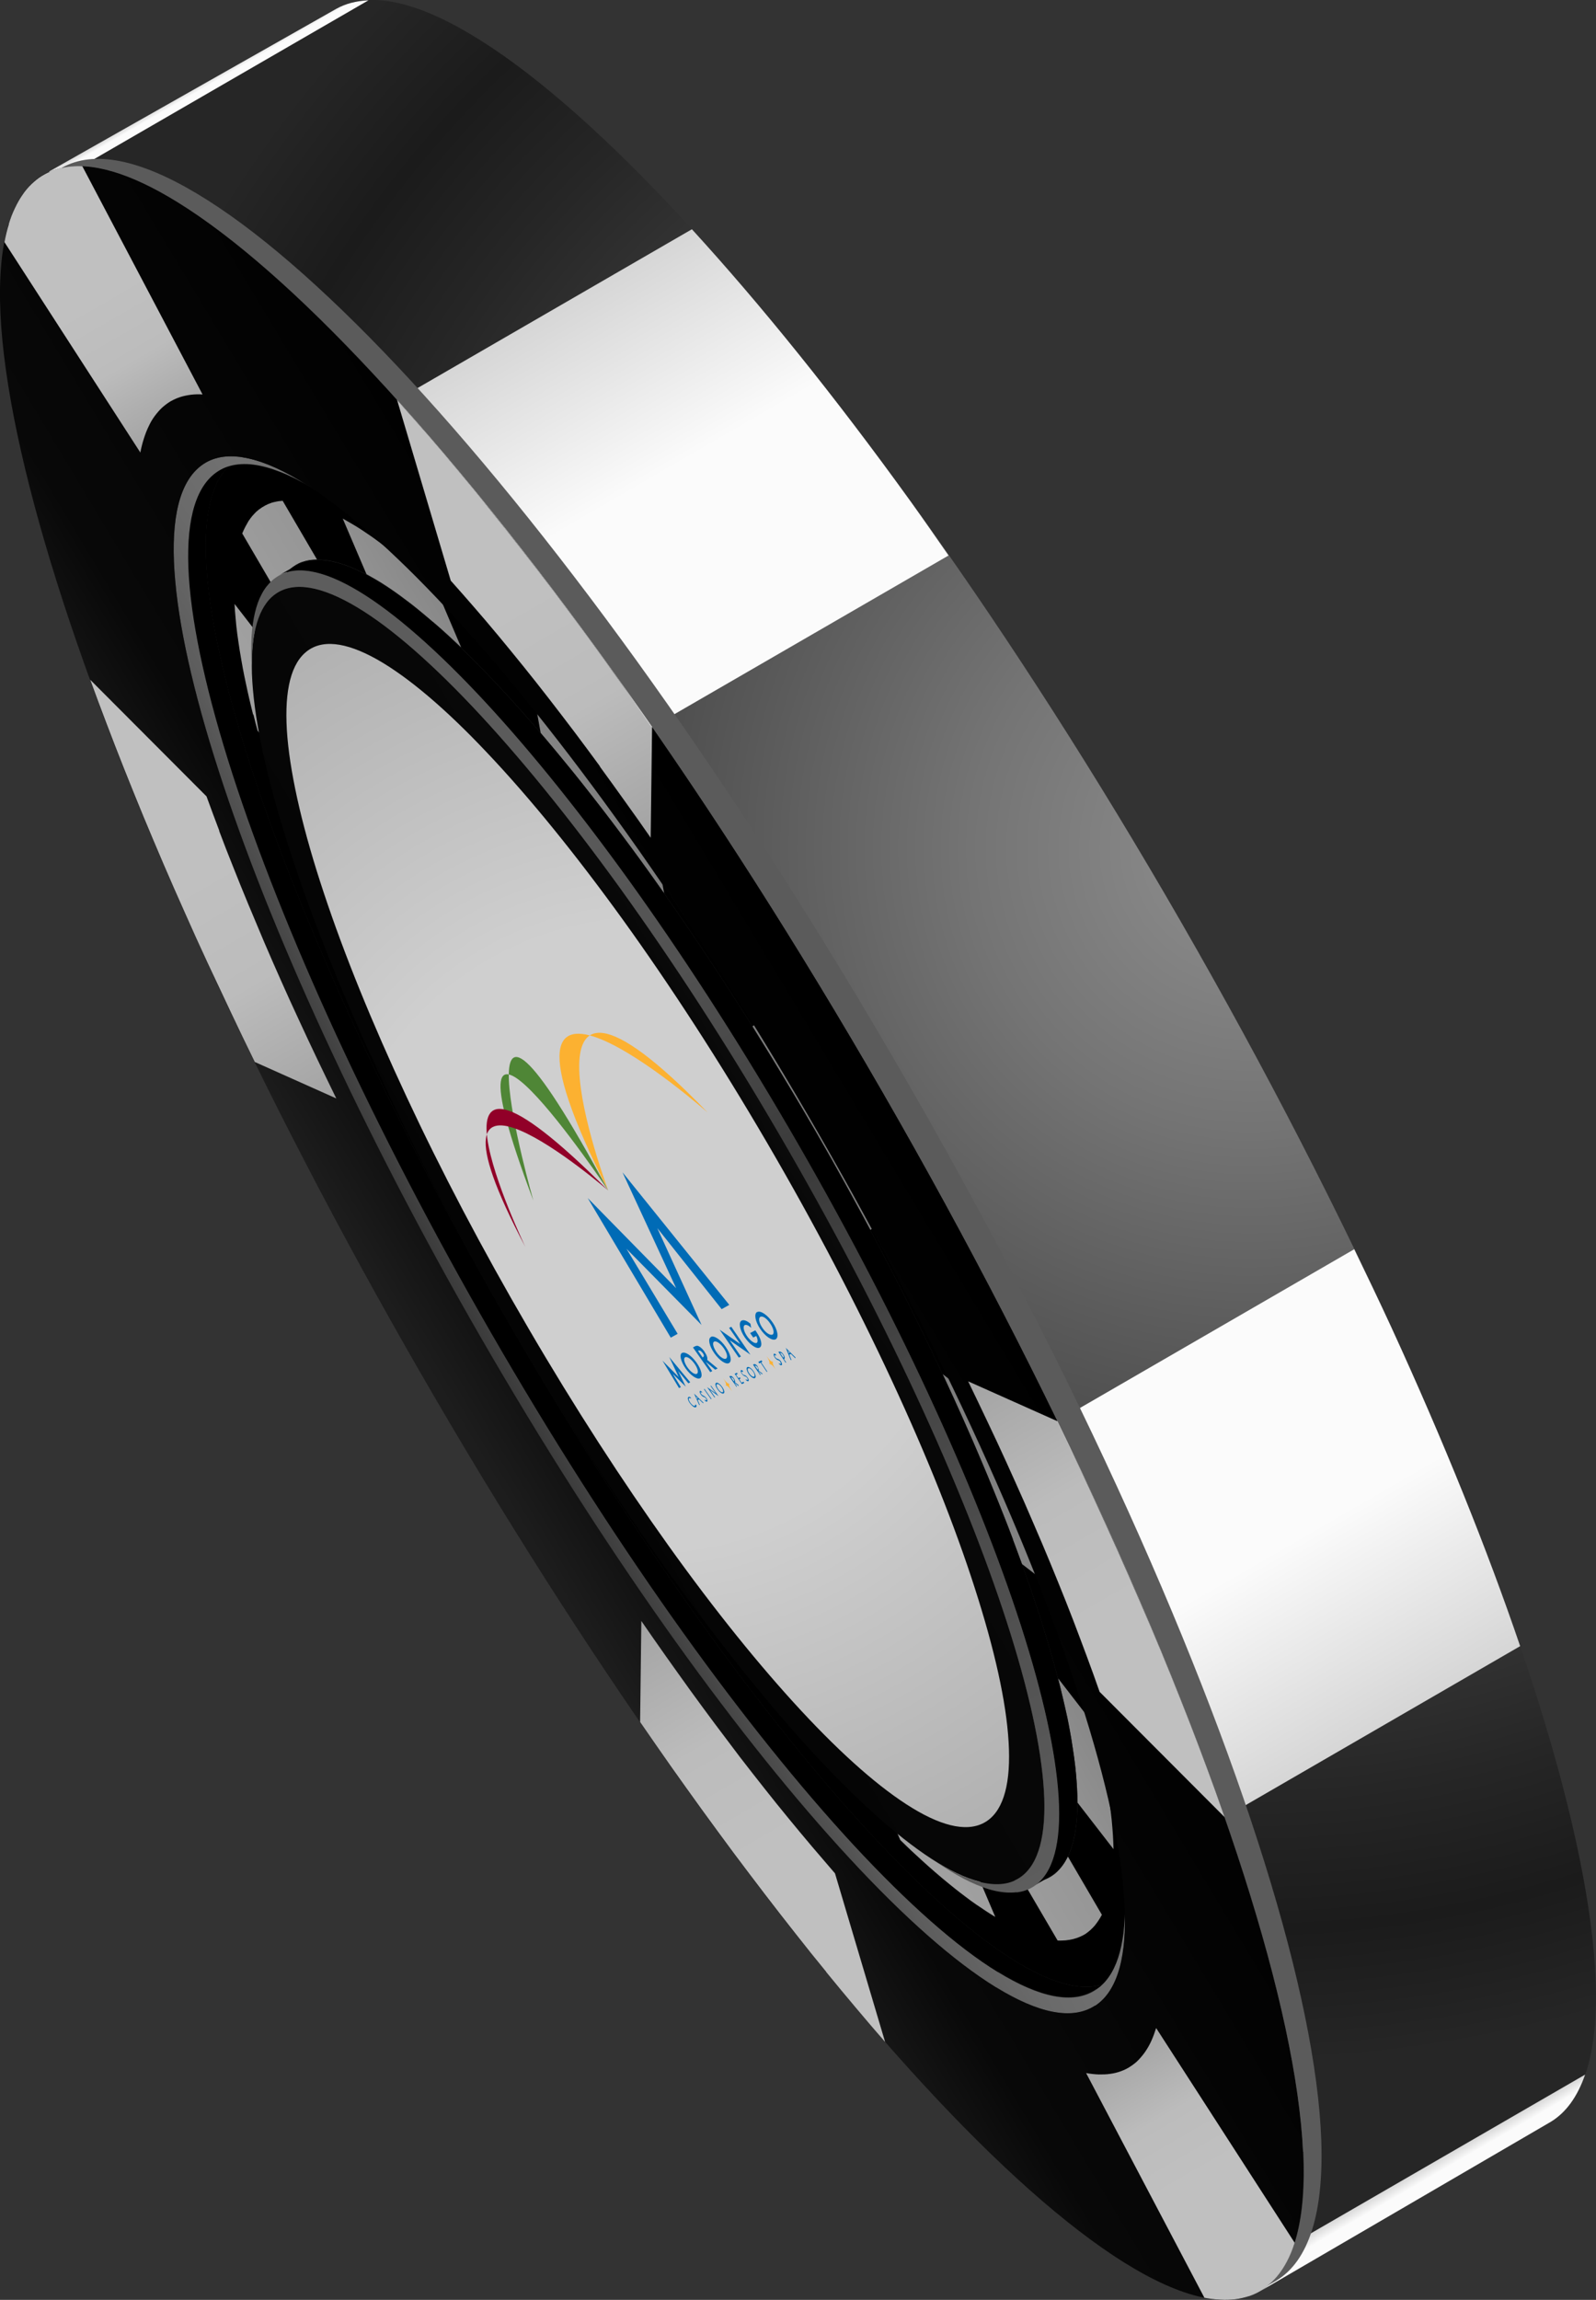 <?xml version="1.0" encoding="UTF-8"?><svg xmlns="http://www.w3.org/2000/svg" xmlns:xlink="http://www.w3.org/1999/xlink" viewBox="0 0 104.17 150.08"><rect x="0" y="0" width="104.17" height="150.08" fill="#333333" stroke="none"/><defs><style>.cls-1{fill:#fcb131;}.cls-2{fill:url(#radial-gradient-2);}.cls-3{fill:url(#linear-gradient-8);}.cls-4{fill:url(#linear-gradient-7);}.cls-5{fill:url(#linear-gradient-5);}.cls-6{fill:url(#linear-gradient-6);}.cls-7{fill:url(#linear-gradient-9);}.cls-8{fill:url(#linear-gradient-4);}.cls-9{fill:url(#linear-gradient-3);}.cls-10{fill:url(#linear-gradient-2);}.cls-11{fill:url(#radial-gradient);}.cls-12{fill:url(#linear-gradient);}.cls-13{isolation:isolate;}.cls-14{fill:#006bb6;}.cls-15{fill:#5b5b5b;mix-blend-mode:screen;}.cls-16{fill:url(#linear-gradient-10);}.cls-17{fill:url(#linear-gradient-11);}.cls-18{fill:url(#linear-gradient-12);}.cls-19{fill:url(#linear-gradient-13);}.cls-20{fill:url(#linear-gradient-19);}.cls-21{fill:url(#linear-gradient-14);}.cls-22{fill:url(#linear-gradient-21);}.cls-23{fill:url(#linear-gradient-20);}.cls-24{fill:url(#linear-gradient-22);}.cls-25{fill:url(#linear-gradient-23);}.cls-26{fill:url(#linear-gradient-25);}.cls-27{fill:url(#linear-gradient-15);}.cls-28{fill:url(#linear-gradient-16);}.cls-29{fill:url(#linear-gradient-17);}.cls-30{fill:url(#linear-gradient-18);}.cls-31{fill:url(#linear-gradient-27);}.cls-32{fill:url(#linear-gradient-24);}.cls-33{fill:url(#linear-gradient-26);}.cls-34{fill:#910028;}.cls-35{fill:#4f8636;}</style><linearGradient id="linear-gradient" x1="-2205.45" y1="-2670.64" x2="-2205.45" y2="-2645.55" gradientTransform="translate(-1151.88 3319.9) rotate(59.94)" gradientUnits="userSpaceOnUse"><stop offset="0" stop-color="#000"/><stop offset="1" stop-color="#000"/></linearGradient><linearGradient id="linear-gradient-2" x1="-2257.25" y1="2098.93" x2="-2257.25" y2="2122.54" gradientTransform="translate(-677.97 3046.39) rotate(59.94) scale(1 -1)" gradientUnits="userSpaceOnUse"><stop offset="0" stop-color="#a3a3a3"/><stop offset=".33" stop-color="#9f9f9f"/><stop offset=".61" stop-color="#959595"/><stop offset=".87" stop-color="#848484"/><stop offset="1" stop-color="#787878"/></linearGradient><linearGradient id="linear-gradient-3" x1="-2251.01" y1="2098.93" x2="-2251.01" y2="2122.54" xlink:href="#linear-gradient-2"/><linearGradient id="linear-gradient-4" x1="-2232.65" y1="2098.92" x2="-2232.65" y2="2122.54" xlink:href="#linear-gradient-2"/><linearGradient id="linear-gradient-5" x1="-2206.9" y1="2098.93" x2="-2206.9" y2="2122.54" xlink:href="#linear-gradient-2"/><linearGradient id="linear-gradient-6" x1="-2180.92" y1="2098.93" x2="-2180.92" y2="2122.54" xlink:href="#linear-gradient-2"/><linearGradient id="linear-gradient-7" x1="-2161.97" y1="2098.93" x2="-2161.97" y2="2122.54" xlink:href="#linear-gradient-2"/><linearGradient id="linear-gradient-8" x1="-2154.84" y1="2098.93" x2="-2154.84" y2="2122.54" xlink:href="#linear-gradient-2"/><linearGradient id="linear-gradient-9" x1="-2161.91" y1="2098.93" x2="-2161.91" y2="2122.54" xlink:href="#linear-gradient-2"/><linearGradient id="linear-gradient-10" x1="-2180.29" y1="2098.93" x2="-2180.29" y2="2122.54" xlink:href="#linear-gradient-2"/><linearGradient id="linear-gradient-11" x1="-2205.33" y1="2098.93" x2="-2205.33" y2="2122.54" xlink:href="#linear-gradient-2"/><linearGradient id="linear-gradient-12" x1="-2230.56" y1="2098.93" x2="-2230.56" y2="2122.53" xlink:href="#linear-gradient-2"/><linearGradient id="linear-gradient-13" x1="-2249.52" y1="2098.93" x2="-2249.52" y2="2122.54" xlink:href="#linear-gradient-2"/><linearGradient id="linear-gradient-14" x1="-2205.45" y1="-2669.12" x2="-2205.45" y2="-2643.33" gradientTransform="translate(-1151.88 3319.9) rotate(59.94)" gradientUnits="userSpaceOnUse"><stop offset="0" stop-color="#757575"/><stop offset=".41" stop-color="#727272"/><stop offset=".61" stop-color="#6a6a6a"/><stop offset=".78" stop-color="#5d5d5d"/><stop offset=".91" stop-color="#4a4a4a"/><stop offset="1" stop-color="#3b3b3b"/></linearGradient><linearGradient id="linear-gradient-15" x1="-2205.59" y1="-2674.55" x2="-2205.32" y2="-2638.8" gradientTransform="translate(-1151.88 3319.9) rotate(59.94)" gradientUnits="userSpaceOnUse"><stop offset="0" stop-color="#1d1d1d"/><stop offset=".25" stop-color="#080808"/><stop offset=".76" stop-color="#050505"/><stop offset="1" stop-color="#000"/></linearGradient><linearGradient id="linear-gradient-16" x1="-2255.47" y1="2112.48" x2="-2156.76" y2="2112.48" gradientTransform="translate(-677.97 3046.39) rotate(59.94) scale(1 -1)" gradientUnits="userSpaceOnUse"><stop offset="0" stop-color="#5d5d5d"/><stop offset=".24" stop-color="#5a5a5a"/><stop offset=".36" stop-color="#525252"/><stop offset=".45" stop-color="#454545"/><stop offset=".5" stop-color="#3b3b3b"/><stop offset=".81" stop-color="#4e4e4e"/><stop offset="1" stop-color="#5d5d5d"/></linearGradient><radialGradient id="radial-gradient" cx="-2208.27" cy="2155.62" fx="-2208.27" fy="2155.62" r="79.27" gradientTransform="translate(-677.97 3046.39) rotate(59.94) scale(1 -1)" gradientUnits="userSpaceOnUse"><stop offset="0" stop-color="#8f8f8f"/><stop offset=".23" stop-color="#747474"/><stop offset=".71" stop-color="#2f2f2f"/><stop offset=".78" stop-color="#262626"/><stop offset=".89" stop-color="#1b1b1b"/><stop offset="1" stop-color="#262626"/></radialGradient><linearGradient id="linear-gradient-17" x1="-2205.73" y1="-2673.72" x2="-2205.2" y2="-2639.31" gradientTransform="translate(-1151.88 3319.9) rotate(59.94)" gradientUnits="userSpaceOnUse"><stop offset="0" stop-color="#000"/><stop offset=".75" stop-color="#080808"/><stop offset="1" stop-color="#1d1d1d"/></linearGradient><radialGradient id="radial-gradient-2" cx="-2206.11" cy="2108.94" fx="-2206.11" fy="2108.94" r="44.3" gradientTransform="translate(-677.97 3046.39) rotate(59.94) scale(1 -1)" gradientUnits="userSpaceOnUse"><stop offset=".46" stop-color="#cfcfcf"/><stop offset="1" stop-color="#b1b1b1"/></radialGradient><linearGradient id="linear-gradient-18" x1="-2285.78" y1="2108.51" x2="-2266.93" y2="2108.51" gradientTransform="translate(-677.97 3046.39) rotate(59.94) scale(1 -1)" gradientUnits="userSpaceOnUse"><stop offset=".46" stop-color="silver"/><stop offset=".71" stop-color="#bcbcbc"/><stop offset="1" stop-color="#a3a3a3"/></linearGradient><linearGradient id="linear-gradient-19" x1="-2261.5" y1="2122.52" x2="-2228.49" y2="2122.52" xlink:href="#linear-gradient-18"/><linearGradient id="linear-gradient-20" x1="-2187.42" y1="2122.79" x2="-2154.42" y2="2122.79" gradientTransform="translate(-677.97 3046.39) rotate(59.94) scale(1 -1)" gradientUnits="userSpaceOnUse"><stop offset="0" stop-color="#a3a3a3"/><stop offset=".29" stop-color="#bcbcbc"/><stop offset=".54" stop-color="silver"/></linearGradient><linearGradient id="linear-gradient-21" x1="-2144.74" y1="2109.12" x2="-2126.48" y2="2109.12" xlink:href="#linear-gradient-20"/><linearGradient id="linear-gradient-22" x1="-2184.56" y1="2095.64" x2="-2152.81" y2="2095.64" xlink:href="#linear-gradient-20"/><linearGradient id="linear-gradient-23" x1="-2255.77" y1="2095.39" x2="-2224.07" y2="2095.39" xlink:href="#linear-gradient-18"/><linearGradient id="linear-gradient-24" x1="-2182.25" y1="2135.46" x2="-2154.42" y2="2135.46" gradientTransform="translate(-677.97 3046.39) rotate(59.94) scale(1 -1)" gradientUnits="userSpaceOnUse"><stop offset=".52" stop-color="#fbfbfb"/><stop offset="1" stop-color="#d6d6d6"/></linearGradient><linearGradient id="linear-gradient-25" x1="-2261.5" y1="2135.13" x2="-2234.68" y2="2135.13" gradientTransform="translate(-677.97 3046.39) rotate(59.94) scale(1 -1)" gradientUnits="userSpaceOnUse"><stop offset="0" stop-color="#d6d6d6"/><stop offset=".48" stop-color="#fbfbfb"/></linearGradient><linearGradient id="linear-gradient-26" x1="-2285.78" y1="2121.72" x2="-2285.01" y2="2121.72" xlink:href="#linear-gradient-25"/><linearGradient id="linear-gradient-27" x1="-2128.09" y1="2121.79" x2="-2126.48" y2="2121.79" xlink:href="#linear-gradient-25"/></defs><g class="cls-13"><g id="Layer_2"><g id="Layer_4"><path class="cls-12" d="M72.65,129.18c1.48-.96,2.08-3.27,1.89-6.64-.18-3.38-1.16-7.82-2.82-13.01-1.67-5.21-4.04-11.18-7.01-17.58-2.97-6.41-6.54-13.26-10.6-20.21-4.06-6.95-8.22-13.33-12.25-18.92-4.03-5.57-7.92-10.34-11.48-14.08-3.54-3.73-6.74-6.43-9.38-7.89-2.63-1.45-4.71-1.67-6.03-.46-1.32,1.21-1.76,3.74-1.45,7.25.31,3.5,1.38,7.99,3.1,13.16,1.71,5.15,4.08,10.99,6.99,17.2,2.9,6.2,6.36,12.8,10.27,19.49,3.91,6.69,7.91,12.87,11.8,18.3,3.9,5.45,7.7,10.17,11.2,13.94,3.51,3.78,6.71,6.61,9.41,8.26,2.71,1.66,4.9,2.13,6.37,1.17ZM68.68,122.37c-1.26.84-3.14.45-5.47-.97-2.32-1.41-5.08-3.85-8.11-7.1-3.02-3.25-6.3-7.32-9.67-12.03-3.37-4.7-6.82-10.03-10.2-15.82-3.38-5.79-6.36-11.49-8.87-16.85-2.51-5.37-4.55-10.41-6.03-14.85-1.48-4.46-2.4-8.33-2.66-11.34-.26-3.02.13-5.19,1.28-6.22,1.15-1.04,2.95-.83,5.22.44,2.28,1.27,5.04,3.61,8.09,6.83,3.06,3.23,6.42,7.34,9.88,12.14,3.47,4.81,7.04,10.3,10.53,16.28,3.49,5.98,6.56,11.86,9.12,17.38,2.56,5.51,4.6,10.64,6.05,15.13,1.44,4.48,2.29,8.31,2.45,11.23.17,2.91-.34,4.92-1.61,5.76Z"/><path class="cls-10" d="M20.18,36.55c-.16.03-.32.07-.46.12-.15.05-.29.12-.42.2-.13.08-.26.17-.38.28-.1.09-.19.18-.27.29-.09.1-.17.22-.24.34-.07.12-.14.25-.21.38-.06.13-.12.28-.18.43l-2.21-3.78c.06-.14.12-.28.19-.41.07-.13.14-.26.21-.38.08-.12.16-.23.24-.33.09-.1.18-.2.27-.29.12-.11.24-.2.38-.29.13-.08.27-.16.41-.22.14-.06.29-.11.45-.14.16-.04.32-.06.49-.07l2.24,3.83c-.17,0-.34.02-.5.04Z"/><path class="cls-9" d="M28.24,40.57c-.3-.26-.6-.51-.89-.75-.29-.24-.58-.47-.87-.68-.23-.18-.46-.34-.68-.5-.22-.16-.44-.3-.65-.44-.21-.14-.42-.27-.63-.39-.2-.12-.41-.23-.6-.34l-1.55-3.63c.2.11.4.23.61.35.21.12.41.25.63.39.21.14.43.29.65.44.22.16.45.32.68.5.29.21.57.44.87.67.29.23.59.48.89.73.3.26.6.52.91.8.31.28.62.56.93.86l1.56,3.67c-.31-.3-.63-.59-.93-.87-.31-.28-.61-.55-.92-.81Z"/><path class="cls-8" d="M41.1,55.17c-.38-.51-.75-1.01-1.13-1.51-.38-.5-.75-.99-1.13-1.47-.31-.39-.61-.78-.91-1.16-.3-.38-.6-.75-.9-1.11-.3-.36-.59-.72-.88-1.07-.29-.35-.58-.69-.86-1.02l-.45-2.49c.29.34.58.68.87,1.04.29.35.59.71.88,1.07.3.36.6.74.9,1.11.3.38.6.76.91,1.16.38.48.75.97,1.13,1.47.38.5.75,1,1.13,1.5.38.51.75,1.02,1.12,1.54.37.52.75,1.04,1.12,1.56l.45,2.51c-.37-.53-.75-1.06-1.12-1.58-.37-.52-.75-1.04-1.12-1.54Z"/><path class="cls-5" d="M54.8,76.58c-.34-.62-.69-1.24-1.05-1.86-.35-.62-.71-1.24-1.08-1.86-.29-.5-.59-1.01-.89-1.5s-.59-.99-.89-1.48c-.3-.49-.59-.98-.89-1.46-.3-.48-.6-.96-.89-1.44l.8-.63c.3.48.59.96.89,1.44.3.48.59.97.89,1.46.3.49.59.99.89,1.48.3.5.59,1,.89,1.51.36.62.72,1.24,1.08,1.86s.7,1.24,1.05,1.85c.35.62.69,1.23,1.03,1.85s.67,1.23,1,1.84l-.82.62c-.33-.61-.65-1.22-.99-1.83-.33-.61-.67-1.23-1.02-1.85Z"/><path class="cls-6" d="M66.12,100.46c-.2-.54-.41-1.08-.63-1.63-.22-.55-.44-1.11-.68-1.68-.23-.57-.47-1.15-.72-1.73-.2-.47-.4-.95-.61-1.43s-.42-.96-.63-1.43-.43-.96-.65-1.44c-.22-.48-.44-.96-.67-1.45l1.83,1.41c.22.48.44.96.66,1.44.22.48.44.96.65,1.44.21.48.42.96.63,1.44.21.48.41.95.61,1.43.25.58.49,1.16.72,1.73.23.57.46,1.13.68,1.69.22.56.43,1.1.64,1.64s.41,1.07.6,1.6l-1.85-1.43c-.19-.52-.39-1.05-.59-1.59Z"/><path class="cls-4" d="M70.3,116.7c-.02-.31-.04-.64-.07-.97-.03-.34-.07-.69-.12-1.05s-.11-.74-.17-1.13c-.05-.31-.11-.63-.17-.96-.06-.33-.13-.66-.21-.99s-.15-.68-.24-1.03c-.08-.35-.17-.7-.26-1.05l2.35,3.04c.09.35.17.7.25,1.05.08.34.16.68.23,1.02.07.33.14.66.2.99.06.32.12.64.17.96.07.39.12.76.17,1.12.05.36.09.71.13,1.06.03.34.06.67.08.99.02.32.03.62.04.92l-2.36-3.05c0-.29,0-.59-.02-.9Z"/><path class="cls-3" d="M70.48,126.39c-.14.06-.29.11-.45.15-.16.04-.32.06-.48.08-.17.01-.34.02-.52.01l-2.23-3.81c.18.02.36.02.53,0,.17,0,.33-.03.49-.06.16-.03.31-.08.45-.14.15-.06.28-.13.41-.22.11-.07.21-.15.3-.24.1-.09.18-.19.27-.29.08-.1.16-.22.24-.34.07-.12.14-.25.21-.38l2.22,3.8c-.07.13-.14.25-.22.37-.08.12-.16.23-.24.33-.09.1-.18.2-.27.28-.1.09-.2.17-.3.24-.13.09-.27.16-.41.22Z"/><path class="cls-7" d="M59.08,118.26c.3.27.6.53.9.78s.59.49.88.72c.23.19.46.36.69.53.23.17.45.33.66.48s.43.29.64.42c.21.13.41.26.61.37l1.5,3.53c-.2-.12-.41-.25-.62-.39-.21-.14-.42-.28-.64-.43s-.44-.31-.66-.48c-.23-.17-.45-.34-.69-.53-.29-.23-.58-.47-.87-.71-.29-.25-.59-.5-.89-.77-.3-.27-.6-.54-.91-.83-.31-.28-.61-.58-.92-.88l-1.52-3.55c.31.31.62.61.93.9.31.29.61.57.92.84Z"/><path class="cls-16" d="M50.8,111.17c-.29-.36-.58-.73-.87-1.1-.29-.37-.59-.75-.89-1.14-.37-.48-.73-.96-1.1-1.45-.37-.49-.73-.98-1.09-1.47-.36-.5-.73-1-1.09-1.5s-.72-1.01-1.08-1.53l-.43-2.37c.36.52.72,1.03,1.09,1.54.36.51.73,1.01,1.09,1.51.37.5.73.99,1.1,1.48.37.49.73.97,1.1,1.45.3.39.6.77.89,1.14.29.37.59.74.87,1.1.29.36.58.71.86,1.06.28.35.57.69.85,1.02l.42,2.35c-.28-.34-.56-.68-.85-1.03-.29-.35-.57-.7-.86-1.06Z"/><path class="cls-17" d="M36.18,89.92c-.29-.47-.57-.95-.86-1.43-.28-.48-.57-.96-.85-1.45-.35-.6-.7-1.2-1.04-1.8s-.68-1.2-1.02-1.79c-.33-.6-.66-1.19-.99-1.78-.33-.59-.65-1.18-.97-1.77l.75-.6c.32.59.64,1.18.96,1.78s.66,1.19.99,1.79c.33.6.67,1.2,1.02,1.8.34.6.69,1.2,1.04,1.81.28.49.57.97.86,1.45s.57.96.86,1.43c.29.47.57.95.86,1.41s.58.93.86,1.39l-.76.58c-.29-.46-.57-.93-.86-1.39s-.57-.94-.86-1.41Z"/><path class="cls-18" d="M24.23,67.43c-.21-.47-.43-.93-.64-1.4s-.42-.93-.62-1.4c-.2-.46-.41-.93-.61-1.39-.25-.57-.48-1.14-.72-1.69-.23-.56-.46-1.11-.68-1.65-.22-.54-.43-1.08-.64-1.61s-.41-1.05-.6-1.57l1.74,1.34c.19.51.39,1.03.59,1.56.2.53.41,1.06.63,1.6.22.54.44,1.09.67,1.65.23.56.47,1.12.72,1.7.2.46.4.93.61,1.39.2.47.41.93.62,1.4s.43.94.64,1.41.44.94.66,1.41l-1.73-1.34c-.22-.47-.44-.93-.65-1.4Z"/><path class="cls-19" d="M16.52,46.63c-.09-.35-.17-.69-.25-1.03s-.15-.67-.22-1c-.07-.33-.14-.65-.2-.98-.07-.39-.14-.78-.2-1.15-.06-.37-.11-.73-.16-1.08-.05-.35-.08-.69-.11-1.02-.03-.33-.06-.65-.07-.96l2.29,2.96c.01.3.03.61.06.94s.06.66.1,1c.04.35.09.7.15,1.07.06.37.12.75.2,1.15.06.32.13.64.2.97s.15.67.23,1.01c.08.34.17.69.25,1.03.09.35.18.7.28,1.06l-2.26-2.93c-.09-.35-.19-.7-.27-1.05Z"/><path d="M65.11,128.69c-2.69-1.65-5.9-4.49-9.4-8.27-3.49-3.77-7.29-8.49-11.19-13.94-3.89-5.44-7.89-11.61-11.8-18.31-3.91-6.69-7.36-13.29-10.27-19.5-2.91-6.22-5.27-12.05-6.99-17.2-1.72-5.17-2.79-9.66-3.11-13.16-.32-3.52.13-6.04,1.44-7.25.04-.04.08-.08.13-.11.04-.04.09-.07.13-.1s.09-.06.14-.09.09-.06.14-.09l1.19-.67s-.09.06-.14.09c-.05.03-.09.06-.14.09-.04.03-.09.07-.13.1-.04.04-.09.07-.13.11-1.32,1.21-1.76,3.74-1.45,7.25.31,3.5,1.38,7.99,3.1,13.16,1.71,5.15,4.08,10.99,6.99,17.2,2.9,6.2,6.36,12.8,10.27,19.49,3.91,6.69,7.91,12.87,11.8,18.3,3.9,5.45,7.7,10.17,11.2,13.94,3.51,3.78,6.71,6.61,9.41,8.26,2.71,1.66,4.9,2.13,6.37,1.17l-1.18.68c-1.47.96-3.66.49-6.36-1.17Z"/><path class="cls-21" d="M65,129.68c-2.73-1.68-5.99-4.56-9.54-8.4-3.55-3.83-7.4-8.62-11.36-14.15-3.95-5.52-8.01-11.79-11.98-18.58-3.97-6.8-7.47-13.49-10.42-19.79-2.96-6.31-5.36-12.23-7.1-17.46-1.75-5.25-2.84-9.8-3.16-13.36-.33-3.57.12-6.13,1.46-7.36.36-.33.77-.56,1.23-.68.46-.13.98-.15,1.54-.08.56.07,1.17.24,1.82.49.65.26,1.35.61,2.08,1.05.27.16.54.32.81.48-.72-.43-1.41-.78-2.05-1.03-.64-.25-1.24-.42-1.79-.49-.55-.07-1.06-.04-1.51.08-.46.12-.86.35-1.21.67-1.31,1.21-1.76,3.73-1.44,7.25.32,3.5,1.39,7.99,3.11,13.16,1.72,5.15,4.08,10.99,6.99,17.2,2.91,6.2,6.36,12.8,10.27,19.5,3.91,6.7,7.91,12.87,11.8,18.31,3.9,5.45,7.7,10.17,11.19,13.94,3.51,3.78,6.71,6.62,9.4,8.27,2.71,1.66,4.9,2.13,6.36,1.17.33-.22.62-.5.87-.86.25-.35.45-.77.61-1.25.16-.48.27-1.03.35-1.63.07-.6.11-1.27.1-1.99,0,.31,0,.63.01.94,0,.73-.02,1.4-.1,2.02-.07.61-.19,1.17-.35,1.65-.16.49-.37.91-.61,1.27-.25.36-.54.65-.88.87-1.49.97-3.71.49-6.46-1.2Z"/><path class="cls-27" d="M61.21,121.56c-2.27-1.39-4.98-3.78-7.95-6.97-2.96-3.19-6.18-7.19-9.49-11.8-3.3-4.61-6.7-9.85-10.01-15.53-3.32-5.68-6.25-11.28-8.71-16.54-2.47-5.27-4.47-10.21-5.92-14.58-1.45-4.37-2.36-8.17-2.62-11.12-.26-2.96.12-5.08,1.24-6.09,1.13-1.01,2.89-.81,5.12.44,2.24,1.25,4.94,3.55,7.93,6.7,3,3.17,6.29,7.2,9.69,11.91,3.4,4.72,6.91,10.1,10.33,15.97,3.42,5.86,6.44,11.64,8.95,17.05,2.51,5.4,4.52,10.44,5.94,14.84,1.42,4.39,2.25,8.15,2.42,11.02.17,2.86-.33,4.82-1.56,5.65-1.23.82-3.08.44-5.36-.95Z"/><path d="M69.08,117.3c-.17-2.92-1.01-6.75-2.46-11.23-1.45-4.49-3.49-9.62-6.05-15.13-2.56-5.52-5.63-11.4-9.12-17.38-3.39-5.8-6.85-11.14-10.22-15.85-3.37-4.7-6.63-8.75-9.64-11.98-2.99-3.22-5.72-5.63-8.01-7.05-2.28-1.41-4.14-1.84-5.4-1.12l1.2-.68c1.26-.72,3.12-.29,5.41,1.12,2.3,1.42,5.02,3.82,8.02,7.05,3,3.23,6.27,7.29,9.64,11.98,3.37,4.7,6.84,10.05,10.22,15.84,3.49,5.98,6.56,11.86,9.12,17.38,2.56,5.51,4.6,10.64,6.05,15.13,1.44,4.48,2.29,8.31,2.45,11.23.17,2.91-.34,4.92-1.61,5.76l-1.2.69c1.26-.84,1.77-2.85,1.6-5.76Z"/><path class="cls-28" d="M66.34,123.48c-.42.05-.89.02-1.39-.09-.5-.11-1.04-.31-1.62-.58-.57-.27-1.18-.62-1.82-1.04-.26-.17-.53-.35-.79-.52.63.41,1.22.75,1.79,1.02.56.27,1.09.46,1.59.57.49.11.95.14,1.36.09.42-.05.79-.19,1.12-.41,1.23-.83,1.73-2.8,1.56-5.65-.17-2.87-1-6.62-2.42-11.02-1.42-4.4-3.43-9.44-5.94-14.84-2.51-5.41-5.53-11.19-8.95-17.05-3.42-5.86-6.93-11.25-10.33-15.97-3.4-4.71-6.69-8.74-9.69-11.91-2.99-3.16-5.69-5.46-7.93-6.7-2.23-1.24-3.99-1.45-5.12-.44-.26.23-.47.52-.65.86-.18.34-.32.74-.43,1.19-.11.45-.18.95-.21,1.5-.04.55-.04,1.14,0,1.79-.02-.32-.03-.63-.05-.95-.03-.65-.03-1.26,0-1.82.04-.56.11-1.07.22-1.53.11-.46.25-.86.44-1.21.18-.35.41-.64.67-.88,1.15-1.03,2.95-.83,5.22.44,2.28,1.27,5.03,3.61,8.09,6.83,3.06,3.23,6.41,7.34,9.88,12.14,3.47,4.81,7.04,10.3,10.53,16.28,3.49,5.98,6.56,11.86,9.12,17.38,2.56,5.51,4.6,10.64,6.05,15.13,1.44,4.48,2.29,8.31,2.46,11.23.17,2.91-.34,4.91-1.6,5.76-.34.23-.72.36-1.14.41Z"/><path class="cls-11" d="M85.05,140.41c-.22-4.66-1.55-10.82-3.86-18.05-2.32-7.26-5.62-15.6-9.77-24.56-4.16-8.98-9.16-18.58-14.85-28.32-5.48-9.39-11.09-18.04-16.55-25.65-5.44-7.59-10.72-14.13-15.57-19.34-4.82-5.19-9.21-9.05-12.9-11.32-3.66-2.26-6.63-2.94-8.66-1.79L21.94.58c2.09-1.18,5.11-.54,8.83,1.69,3.74,2.23,8.17,6.06,13.03,11.21,4.88,5.18,10.19,11.69,15.65,19.25,5.47,7.58,11.09,16.21,16.56,25.58,5.68,9.73,10.66,19.31,14.79,28.29,4.12,8.96,7.38,17.3,9.65,24.58,2.26,7.24,3.53,13.42,3.7,18.12.16,4.66-.78,7.85-2.93,9.15l-18.91,11.02c2.09-1.27,2.96-4.42,2.74-9.06Z"/><path class="cls-29" d="M82.31,149.47c2.09-1.27,2.96-4.42,2.74-9.06-.22-4.66-1.55-10.82-3.86-18.05-2.32-7.26-5.62-15.6-9.77-24.56-4.16-8.98-9.16-18.58-14.85-28.32-5.69-9.74-11.52-18.69-17.17-26.5-5.63-7.79-11.08-14.44-16.04-19.64-4.93-5.17-9.37-8.9-13.03-10.88-3.63-1.97-6.49-2.21-8.29-.45C.26,13.77-.32,17.33.16,22.26c.48,4.9,1.99,11.16,4.4,18.34,2.4,7.15,5.69,15.23,9.72,23.83,4.02,8.58,8.8,17.69,14.2,26.94,5.4,9.25,10.93,17.78,16.3,25.31,5.39,7.55,10.65,14.1,15.5,19.36,4.87,5.28,9.33,9.25,13.09,11.6,3.78,2.36,6.86,3.09,8.94,1.83ZM71.46,130.88c-1.49.97-3.71.49-6.46-1.2-2.73-1.68-5.99-4.56-9.54-8.4-3.55-3.83-7.4-8.62-11.36-14.15-3.95-5.52-8.01-11.79-11.98-18.58-3.97-6.8-7.47-13.49-10.42-19.79-2.96-6.31-5.36-12.23-7.1-17.46-1.75-5.25-2.84-9.8-3.16-13.36-.33-3.57.12-6.13,1.46-7.36,1.34-1.24,3.45-1.01,6.11.46,2.68,1.48,5.92,4.23,9.52,8.01,3.61,3.8,7.56,8.64,11.65,14.31,4.1,5.67,8.32,12.16,12.44,19.22,4.12,7.06,7.75,14.01,10.77,20.52,3.02,6.5,5.43,12.56,7.13,17.85,1.7,5.27,2.69,9.78,2.87,13.21.19,3.41-.42,5.76-1.92,6.73Z"/><path class="cls-2" d="M65.83,113.66c.16,2.61-.29,4.41-1.41,5.17-1.12.76-2.8.42-4.88-.85-2.07-1.26-4.54-3.43-7.25-6.35-2.7-2.91-5.64-6.55-8.66-10.77-3.01-4.21-6.11-8.99-9.14-14.18-3.03-5.19-5.71-10.3-7.95-15.1-2.25-4.81-4.08-9.32-5.4-13.3-1.33-3.99-2.14-7.45-2.38-10.14-.23-2.7.12-4.63,1.15-5.54,1.03-.92,2.64-.72,4.68.42,2.04,1.15,4.51,3.24,7.23,6.13,2.74,2.89,5.73,6.57,8.83,10.86,3.1,4.3,6.29,9.21,9.41,14.55,3.12,5.34,5.86,10.6,8.15,15.53,2.29,4.92,4.12,9.51,5.41,13.53,1.29,4,2.06,7.43,2.21,10.05Z"/><path class="cls-30" d="M.57,14.63c.11-.37.24-.71.39-1.02.15-.32.31-.61.49-.87.18-.27.38-.51.6-.72.22-.21.45-.4.7-.55.25-.15.51-.28.79-.38.28-.1.57-.17.87-.21s.63-.06.96-.04l7.85,14.9c-.27-.02-.52-.01-.76.02-.24.03-.48.08-.7.15-.22.07-.43.17-.63.28-.2.12-.38.26-.56.42-.17.16-.33.35-.48.55s-.28.43-.39.67c-.12.24-.22.51-.31.79-.09.28-.17.59-.23.91L.29,15.8c.08-.41.17-.8.29-1.17Z"/><path class="cls-20" d="M39.16,50.01c-.56-.76-1.11-1.51-1.67-2.25-.56-.74-1.12-1.47-1.67-2.18-.56-.72-1.11-1.42-1.66-2.1-.55-.68-1.09-1.34-1.62-1.98-.53-.64-1.06-1.26-1.58-1.86-.52-.6-1.03-1.18-1.54-1.75l-3.5-11.78c.64.72,1.3,1.46,1.96,2.22.66.76,1.33,1.55,2.01,2.37.68.81,1.37,1.65,2.06,2.52.7.86,1.4,1.75,2.11,2.66.71.91,1.43,1.84,2.14,2.78.71.94,1.42,1.9,2.13,2.86.71.97,1.42,1.95,2.12,2.94.71.99,1.41,1.99,2.11,3l-.09,7.21c-.55-.79-1.1-1.58-1.66-2.35-.55-.78-1.11-1.54-1.66-2.3Z"/><path class="cls-23" d="M70.94,108.1c-.29-.78-.59-1.58-.9-2.39-.31-.81-.64-1.63-.98-2.47-.34-.84-.69-1.69-1.06-2.56-.37-.87-.75-1.74-1.13-2.62-.39-.88-.78-1.75-1.18-2.63-.4-.88-.81-1.76-1.23-2.64-.42-.88-.84-1.77-1.27-2.65l5.82,2.6c.55,1.13,1.09,2.26,1.62,3.39.53,1.13,1.05,2.25,1.56,3.38.51,1.12,1.01,2.24,1.5,3.36.49,1.12.97,2.23,1.44,3.33.47,1.11.92,2.19,1.35,3.26.43,1.07.85,2.12,1.25,3.15.4,1.03.78,2.05,1.15,3.04.37.99.72,1.97,1.05,2.93l-8.16-8.18c-.26-.75-.54-1.52-.83-2.3Z"/><path class="cls-22" d="M81.51,149.84c-.28.09-.58.16-.89.2-.31.04-.63.05-.97.03s-.68-.06-1.04-.13l-7.72-14.66c.28.05.56.08.82.09.26,0,.51,0,.76-.04.24-.03.47-.09.69-.17.22-.08.43-.18.62-.31.2-.13.38-.27.54-.44s.32-.36.46-.57c.14-.21.27-.44.38-.69.11-.25.21-.52.3-.81l9.04,14.01c-.11.36-.24.7-.39,1.01-.15.31-.31.6-.49.86-.18.26-.38.5-.6.71-.22.21-.45.39-.7.54-.25.15-.52.28-.8.37Z"/><path class="cls-24" d="M53.93,128.68c-.66-.8-1.32-1.63-1.99-2.48-.67-.85-1.35-1.72-2.03-2.61-.68-.89-1.37-1.8-2.05-2.71-.68-.92-1.36-1.84-2.04-2.78-.68-.94-1.35-1.88-2.03-2.84-.67-.95-1.34-1.92-2.01-2.89l.08-6.59c.53.77,1.06,1.53,1.59,2.28.53.75,1.07,1.5,1.6,2.24.54.74,1.07,1.47,1.61,2.19.54.72,1.08,1.44,1.62,2.15.54.7,1.08,1.39,1.61,2.06.53.67,1.05,1.32,1.57,1.95.52.63,1.03,1.25,1.54,1.85.51.6,1.01,1.18,1.5,1.75l3.27,11c-.63-.72-1.26-1.46-1.9-2.22-.64-.76-1.29-1.54-1.95-2.35Z"/><path class="cls-25" d="M14.3,54.21c.29.77.59,1.55.91,2.34.31.79.64,1.6.98,2.42.34.82.69,1.65,1.05,2.5.36.84.73,1.69,1.11,2.54.38.85.76,1.7,1.16,2.55.39.85.79,1.7,1.2,2.56.41.85.82,1.71,1.24,2.56l-5.32-2.38c-.53-1.08-1.05-2.16-1.56-3.24s-1.02-2.16-1.52-3.23c-.5-1.08-.99-2.15-1.46-3.22-.48-1.07-.95-2.14-1.41-3.21-.46-1.07-.9-2.12-1.33-3.15-.43-1.04-.84-2.06-1.24-3.06-.4-1-.78-1.99-1.15-2.96-.37-.97-.73-1.93-1.07-2.87l7.59,7.61c.27.74.55,1.5.84,2.26Z"/><path class="cls-32" d="M71.42,97.8c-.77-1.66-1.6-3.36-2.42-5.06l19.39-11.22c.83,1.71,1.65,3.42,2.42,5.09,3.42,7.45,6.25,14.47,8.41,20.81l-19.29,11.17c-2.2-6.33-5.06-13.33-8.5-20.77Z"/><path class="cls-26" d="M40.01,43.83c-4.9-6.83-9.66-12.8-14.1-17.73l19.25-11.14c4.5,4.92,9.33,10.9,14.28,17.77.82,1.14,1.65,2.34,2.47,3.52l-19.37,11.21c-.85-1.22-1.69-2.46-2.53-3.63Z"/><path class="cls-33" d="M3.23,11.23l-.02-.04L21.94.58c.62-.35,1.33-.52,2.11-.56L5.35,10.84c-.79-.03-1.5.1-2.13.38Z"/><path class="cls-31" d="M84.5,146.35l18.96-10.97c-.49,1.41-1.22,2.46-2.24,3.08l-18.91,11.02c1.01-.61,1.73-1.67,2.19-3.12Z"/><path class="cls-15" d="M85.05,140.41c-.22-4.66-1.55-10.82-3.86-18.05-2.32-7.26-5.62-15.6-9.77-24.56-4.16-8.98-9.16-18.58-14.85-28.32-5.48-9.39-11.09-18.04-16.55-25.65-5.44-7.59-10.72-14.13-15.57-19.34-4.82-5.19-9.21-9.05-12.9-11.32-3.05-1.88-5.61-2.65-7.55-2.2l.03-.02c2.09-1.18,5.11-.54,8.83,1.69,3.74,2.23,8.17,6.06,13.03,11.21,4.88,5.18,10.19,11.69,15.65,19.25,5.47,7.58,11.09,16.21,16.56,25.58,5.68,9.73,10.66,19.31,14.79,28.29,4.12,8.96,7.38,17.3,9.65,24.58,2.26,7.24,3.53,13.42,3.7,18.12.16,4.66-.78,7.85-2.93,9.15l-.6.35c1.8-1.41,2.56-4.43,2.36-8.76Z"/><g id="Layer_1-2"><polygon class="cls-14" points="40.63 76.5 44.13 84.06 38.36 78.18 43.78 87.29 44.23 87.04 40.89 81.49 45.79 86.46 42.9 80.14 47.08 85.4 47.1 85.43 47.6 85.15 40.63 76.5"/><path class="cls-1" d="M39.7,77.69s-7.21-19.26,6.49-5.09c0,0-16.4-14.45-6.49,5.09"/><path class="cls-35" d="M39.7,77.69s-11.73-17.5-4.89.65c0,0-5.88-20.63,4.89-.65"/><path class="cls-34" d="M39.7,77.69s-13.52-11.68-5.41,3.68c0,0-8.41-17.53,5.41-3.68"/><polygon class="cls-14" points="44.3 89.86 43.24 88.79 44.32 90.58 44.44 90.52 43.91 89.65 44.76 90.49 44.26 89.46 44.93 90.27 45.05 90.2 43.68 88.55 44.3 89.86"/><path class="cls-14" d="M44.52,88.28c-.2.11-.09.56.23,1.02.32.45.74.74.94.64s.1-.55-.22-1.01c-.33-.47-.75-.75-.95-.64M45.48,89.65c-.13.07-.4-.12-.61-.42s-.28-.59-.15-.66.39.11.61.42c.22.31.28.59.15.66"/><path class="cls-14" d="M45.98,88.2c-.12-.17-.27-.31-.39-.36-.11-.05-.18,0-.24.02l-.12.07,1.13,1.61.13-.07-.43-.61.62.52.16-.08-.68-.56c.04-.11-.03-.32-.18-.53M45.86,88.28c.11.15.11.24,0,.3h0l-.3-.43c.1-.05.19-.01.29.13"/><polygon class="cls-14" points="48.32 87.71 46.97 86.77 48.22 88.59 48.36 88.52 47.63 87.46 48.98 88.4 47.73 86.58 47.59 86.65 48.32 87.71"/><path class="cls-14" d="M49.18,87.27l.18-.09c.11.21.11.41.03.45-.13.07-.43-.14-.64-.45-.21-.31-.28-.64-.14-.71.07-.04.22,0,.36.13l.06.05-.05-.27-.05-.04c-.21-.17-.41-.23-.53-.16-.21.12-.12.61.21,1.09.33.48.77.78.97.67s.13-.53-.2-1.01l-.08-.12-.34.18.21.3h0Z"/><path class="cls-14" d="M46.4,87.25c-.21.11-.11.58.22,1.05.33.47.75.76.96.65s.12-.57-.21-1.05-.76-.77-.97-.66M47.38,88.66c-.13.07-.41-.12-.62-.43-.21-.31-.28-.61-.15-.68s.41.11.63.43.28.61.14.68"/><path class="cls-14" d="M49.42,85.61c-.22.12-.13.62.2,1.11.33.49.78.79,1,.68s.15-.6-.19-1.1c-.34-.5-.79-.8-1.01-.68M50.41,87.09c-.14.07-.44-.12-.65-.44-.22-.32-.28-.64-.13-.72s.43.11.65.45c.22.33.28.64.13.72"/><path class="cls-14" d="M45.38,91.64s0,.09-.03.1c-.06.03-.19-.06-.29-.2s-.14-.28-.07-.31c.03-.01.07,0,.12.03h0s-.03-.07-.03-.07h0c-.06-.04-.11-.05-.14-.03-.09.05-.03.25.09.41s.29.31.39.26c.03-.02.05-.06.04-.12h0s-.07-.06-.07-.06h0s0,0,0,0Z"/><path class="cls-14" d="M45.63,91.68h.05s-.14-.32-.14-.32l.09-.04.26.25.03-.03-.62-.6.33.73h0ZM45.49,91.28l-.07-.16.13.13-.06.03Z"/><path class="cls-14" d="M45.91,91.07c-.06-.01-.1-.05-.14-.1-.03-.05-.06-.11-.03-.12.02,0,.04,0,.08.03h.01s-.03-.07-.03-.07h0c-.05-.04-.08-.05-.11-.04-.05.02-.02.12.05.23.06.08.12.14.2.16.07.02.1.05.13.09.04.06.06.12.03.13-.02,0-.05,0-.11-.05h-.01s.03.07.03.07h0c.06.06.11.08.14.06.05-.03.02-.14-.05-.23-.06-.08-.13-.13-.19-.15"/><polygon class="cls-14" points="46.41 91.31 46.44 91.28 45.98 90.63 45.95 90.66 46.41 91.31"/><polygon class="cls-14" points="46.72 90.92 46.15 90.52 46.64 91.2 46.67 91.17 46.34 90.7 46.9 91.11 46.41 90.42 46.38 90.45 46.72 90.92"/><path class="cls-14" d="M46.74,90.24c-.1.05-.03.25.09.42s.3.32.4.27.03-.25-.09-.42-.3-.32-.4-.27M47.17,90.85c-.07.03-.2-.06-.3-.21-.1-.15-.14-.29-.07-.32s.2.06.3.21.13.29.07.32"/><path class="cls-14" d="M47.91,89.96c-.07-.1-.17-.21-.27-.16l-.04.02.47.68.03-.03-.17-.24.28.22v-.06s-.24-.19-.24-.19c.03-.04,0-.14-.06-.24M47.87,89.97c.05.07.07.15.02.17h0s-.18-.26-.18-.26h0s.11,0,.16.09"/><polygon class="cls-14" points="48.25 90 48.34 89.96 48.29 89.88 48.19 89.93 48.04 89.71 48.15 89.66 48.09 89.58 47.95 89.65 48.42 90.32 48.57 90.25 48.53 90.16 48.4 90.23 48.25 90"/><path class="cls-14" d="M48.59,89.74c-.06-.01-.11-.05-.15-.11-.03-.05-.06-.11-.03-.13.02,0,.04,0,.09.03h.01s-.03-.08-.03-.08h0c-.05-.04-.09-.05-.11-.04-.05.02-.03.13.05.24.06.09.13.14.2.16.07.02.11.05.14.1.04.06.06.12.03.14-.02,0-.05,0-.11-.05h-.01s.03.07.03.07h0c.07.06.11.08.14.06.06-.03.02-.14-.05-.24-.06-.08-.13-.14-.2-.16"/><path class="cls-14" d="M48.78,89.21c-.1.05-.04.26.08.44s.31.33.41.28.04-.26-.08-.44c-.12-.18-.31-.33-.41-.28M49.22,89.84c-.07.03-.21-.06-.31-.21-.11-.15-.14-.3-.07-.34s.21.06.31.21c.11.15.13.3.07.33"/><path class="cls-14" d="M49.47,89.19c-.07-.1-.17-.21-.28-.16l-.04.02.47.69.03-.03-.17-.24.28.22v-.06s-.25-.19-.25-.19c.03-.04,0-.15-.06-.24M49.43,89.2c.05.07.07.15.02.18h0s-.19-.27-.19-.27h0s.11,0,.17.09"/><polygon class="cls-14" points="49.55 88.97 49.64 88.92 50.05 89.53 50.08 89.5 49.68 88.9 49.76 88.86 49.7 88.77 49.5 88.87 49.55 88.97"/><path class="cls-14" d="M50.75,88.67c-.06-.01-.11-.05-.15-.11-.04-.05-.06-.12-.03-.13.02-.01.04,0,.09.03h.01s-.03-.08-.03-.08h0c-.06-.04-.09-.05-.12-.04-.05.03-.03.13.05.25.06.09.13.14.21.17.08.02.11.05.14.1.04.07.06.13.03.14-.02.01-.06,0-.11-.05h-.01s.03.07.03.07h0c.07.06.11.08.15.07.06-.03.02-.15-.04-.25-.06-.09-.13-.14-.2-.16"/><path class="cls-14" d="M50.83,88.21h-.03s.48.72.48.72l.03-.03-.14-.21c.08-.05.06-.16-.04-.31-.1-.15-.22-.21-.3-.17M51.1,88.4c.09.14.05.18.02.2l-.21-.32s.12,0,.19.12"/><path class="cls-14" d="M51.28,87.94l.33.81h.05s-.14-.35-.14-.35l.1-.05.28.28.03-.04-.66-.65h0ZM51.55,88.27l-.06.03-.07-.17.14.14Z"/><path class="cls-1" d="M47.54,90.5c-.1-.1-.17-.08-.17-.08,0,0,.04-.05,0-.17s-.18-.32-.18-.32c0,0,.17.23.25.29.07.07.17.08.17.08,0,0-.05.05,0,.18.05.12.18.32.18.32,0,0-.15-.2-.25-.3"/><path class="cls-1" d="M50.39,89.09c-.11-.1-.18-.08-.18-.08,0,0,.04-.06,0-.18-.04-.12-.18-.34-.18-.34,0,0,.18.24.25.3s.18.08.18.08c0,0-.05.05,0,.18.05.13.18.33.18.33,0,0-.15-.21-.26-.31"/></g></g></g></g></svg>